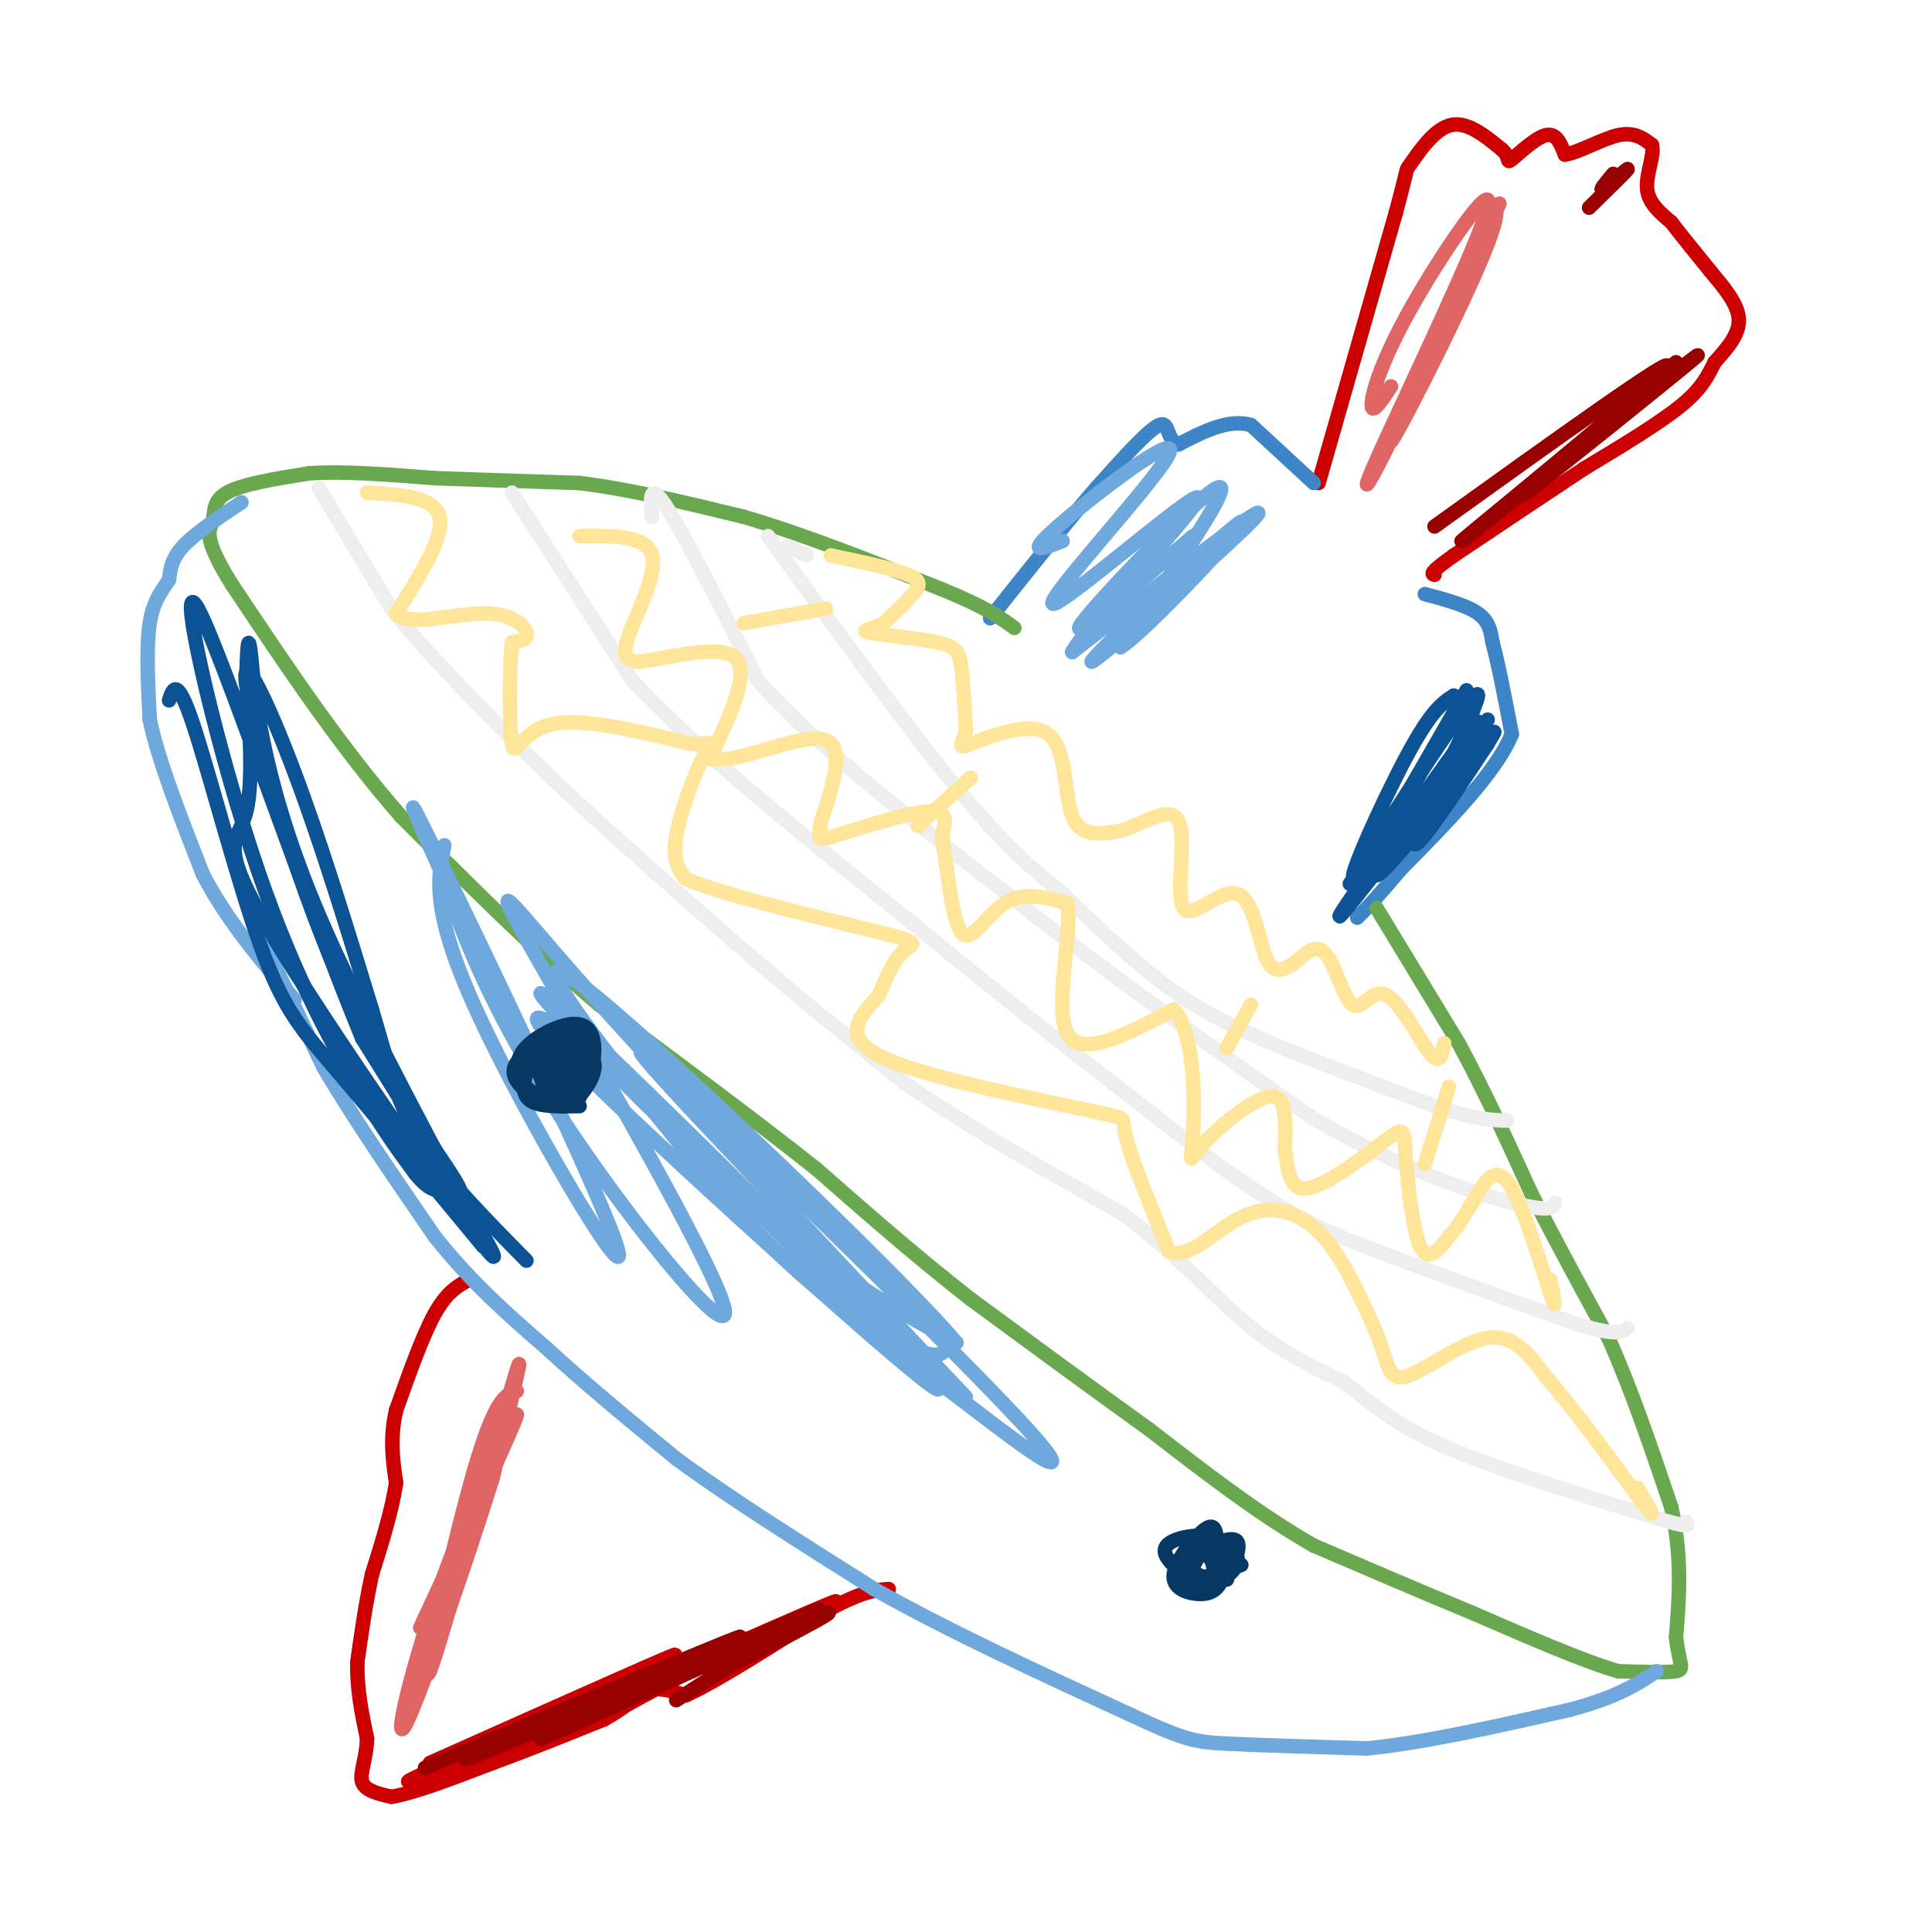 <svg viewBox='0 0 400 400' version='1.1' xmlns='http://www.w3.org/2000/svg' xmlns:xlink='http://www.w3.org/1999/xlink'><g fill='none' stroke='#cc0000' stroke-width='3' stroke-linecap='round' stroke-linejoin='round'><path d='M97,265c-2.250,1.250 -4.500,2.500 -7,7c-2.500,4.500 -5.250,12.250 -8,20'/><path d='M82,292c-1.333,5.833 -0.667,10.417 0,15'/><path d='M82,307c-0.833,5.667 -2.917,12.333 -5,19'/><path d='M77,326c-1.333,6.167 -2.167,12.083 -3,18'/><path d='M74,344c-0.167,5.667 0.917,10.833 2,16'/><path d='M76,360c-0.178,4.356 -1.622,7.244 -1,9c0.622,1.756 3.311,2.378 6,3'/><path d='M81,372c4.500,-0.667 12.750,-3.833 21,-7'/><path d='M102,365c7.333,-2.667 15.167,-5.833 23,-9'/><path d='M125,356c5.222,-2.778 6.778,-5.222 9,-6c2.222,-0.778 5.111,0.111 8,1'/><path d='M142,351c6.333,-2.833 18.167,-10.417 30,-18'/><path d='M172,333c7.000,-3.667 9.500,-3.833 12,-4'/><path d='M273,100c0.000,0.000 16.000,-56.000 16,-56'/><path d='M289,44c2.810,-10.393 1.833,-8.375 3,-10c1.167,-1.625 4.476,-6.893 8,-8c3.524,-1.107 7.262,1.946 11,5'/><path d='M311,31c1.786,1.571 0.750,3.000 2,2c1.250,-1.000 4.786,-4.429 7,-5c2.214,-0.571 3.107,1.714 4,4'/><path d='M324,32c2.756,-0.356 7.644,-3.244 11,-4c3.356,-0.756 5.178,0.622 7,2'/><path d='M342,30c0.644,2.000 -1.244,6.000 -1,9c0.244,3.000 2.622,5.000 5,7'/><path d='M346,46c2.167,2.833 5.083,6.417 8,10'/><path d='M354,56c2.800,3.378 5.800,6.822 6,10c0.200,3.178 -2.400,6.089 -5,9'/><path d='M355,75c-1.444,2.822 -2.556,5.378 -7,9c-4.444,3.622 -12.222,8.311 -20,13'/><path d='M328,97c-7.833,5.167 -17.417,11.583 -27,18'/><path d='M301,115c-5.167,3.667 -4.583,3.833 -4,4'/></g>
<g fill='none' stroke='#3d85c6' stroke-width='3' stroke-linecap='round' stroke-linejoin='round'><path d='M272,100c0.000,0.000 -13.000,-12.000 -13,-12'/><path d='M259,88c-4.667,-1.333 -9.833,1.333 -15,4'/><path d='M244,92c-2.644,-0.844 -1.756,-4.956 -4,-4c-2.244,0.956 -7.622,6.978 -13,13'/><path d='M227,101c-5.833,6.667 -13.917,16.833 -22,27'/><path d='M295,123c4.333,1.167 8.667,2.333 11,4c2.333,1.667 2.667,3.833 3,6'/><path d='M309,133c1.167,4.167 2.583,11.583 4,19'/><path d='M313,152c-3.167,7.833 -13.083,17.917 -23,28'/><path d='M290,180c-5.333,6.333 -7.167,8.167 -9,10'/></g>
<g fill='none' stroke='#6aa84f' stroke-width='3' stroke-linecap='round' stroke-linejoin='round'><path d='M285,188c0.000,0.000 17.000,28.000 17,28'/><path d='M302,216c5.333,9.833 10.167,20.417 15,31'/><path d='M317,247c5.167,10.167 10.583,20.083 16,30'/><path d='M333,277c4.833,10.833 8.917,22.917 13,35'/><path d='M346,312c2.333,10.333 1.667,18.667 1,27'/><path d='M347,339c0.689,5.756 1.911,6.644 0,7c-1.911,0.356 -6.956,0.178 -12,0'/><path d='M335,346c-7.000,-2.000 -18.500,-7.000 -30,-12'/><path d='M305,334c-10.500,-4.333 -21.750,-9.167 -33,-14'/><path d='M272,320c-11.167,-6.333 -22.583,-15.167 -34,-24'/><path d='M238,296c-11.833,-8.500 -24.417,-17.750 -37,-27'/><path d='M201,269c-11.500,-9.000 -21.750,-18.000 -32,-27'/><path d='M169,242c-12.833,-10.167 -28.917,-22.083 -45,-34'/><path d='M124,208c-14.333,-12.167 -27.667,-25.583 -41,-39'/><path d='M83,169c-12.667,-14.500 -23.833,-31.250 -35,-48'/><path d='M48,121c-6.298,-10.060 -4.542,-11.208 -4,-13c0.542,-1.792 -0.131,-4.226 3,-6c3.131,-1.774 10.065,-2.887 17,-4'/><path d='M64,98c7.167,-0.500 16.583,0.250 26,1'/><path d='M90,99c9.333,0.333 19.667,0.667 30,1'/><path d='M120,100c10.667,1.333 22.333,4.167 34,7'/><path d='M154,107c12.500,3.667 26.750,9.333 41,15'/><path d='M195,122c9.333,3.833 12.167,5.917 15,8'/></g>
<g fill='none' stroke='#6fa8dc' stroke-width='3' stroke-linecap='round' stroke-linejoin='round'><path d='M50,104c-4.750,3.167 -9.500,6.333 -12,9c-2.500,2.667 -2.750,4.833 -3,7'/><path d='M35,120c-1.356,2.200 -3.244,4.200 -4,9c-0.756,4.800 -0.378,12.400 0,20'/><path d='M31,149c1.833,8.667 6.417,20.333 11,32'/><path d='M42,181c5.000,9.667 12.000,17.833 19,26'/><path d='M55,196c0.000,0.000 12.000,25.000 12,25'/><path d='M67,221c5.833,10.000 14.417,22.500 23,35'/><path d='M90,256c7.667,9.667 15.333,16.333 23,23'/><path d='M113,279c8.333,7.667 17.667,15.333 27,23'/><path d='M140,302c11.333,8.333 26.167,17.667 41,27'/><path d='M181,329c15.667,8.833 34.333,17.417 53,26'/><path d='M234,355c11.400,5.333 13.400,5.667 20,6c6.600,0.333 17.800,0.667 29,1'/><path d='M283,362c11.833,-1.167 26.917,-4.583 42,-8'/><path d='M325,354c10.000,-2.667 14.000,-5.333 18,-8'/></g>
<g fill='none' stroke='#eeeeee' stroke-width='3' stroke-linecap='round' stroke-linejoin='round'><path d='M66,101c0.000,0.000 15.000,25.000 15,25'/><path d='M81,126c7.500,9.500 18.750,20.750 30,32'/><path d='M111,158c11.833,11.500 26.417,24.250 41,37'/><path d='M152,195c12.667,11.000 23.833,20.000 35,29'/><path d='M187,224c13.333,9.333 29.167,18.167 45,27'/><path d='M232,251c11.889,8.778 19.111,17.222 26,23c6.889,5.778 13.444,8.889 20,12'/><path d='M278,286c5.600,4.089 9.600,8.311 20,13c10.400,4.689 27.200,9.844 44,15'/><path d='M342,314c8.500,2.667 7.750,1.833 7,1'/><path d='M106,102c0.000,0.000 25.000,39.000 25,39'/><path d='M131,141c14.000,15.000 36.500,33.000 59,51'/><path d='M190,192c20.167,16.667 41.083,32.833 62,49'/><path d='M252,241c15.156,10.956 22.044,13.844 33,18c10.956,4.156 25.978,9.578 41,15'/><path d='M326,274c8.667,2.667 9.833,1.833 11,1'/><path d='M135,107c-0.333,-3.833 -0.667,-7.667 3,-2c3.667,5.667 11.333,20.833 19,36'/><path d='M157,141c12.167,13.667 33.083,29.833 54,46'/><path d='M211,187c19.000,15.000 39.500,29.500 60,44'/><path d='M271,231c18.267,10.844 33.933,15.956 42,18c8.067,2.044 8.533,1.022 9,0'/><path d='M159,111c14.417,19.833 28.833,39.667 39,52c10.167,12.333 16.083,17.167 22,22'/><path d='M220,185c7.107,6.929 13.875,13.250 20,18c6.125,4.750 11.607,7.929 21,12c9.393,4.071 22.696,9.036 36,14'/><path d='M297,229c8.500,2.833 11.750,2.917 15,3'/><path d='M163,113c0.000,0.000 4.000,2.000 4,2'/></g>
<g fill='none' stroke='#ffe599' stroke-width='3' stroke-linecap='round' stroke-linejoin='round'><path d='M172,115c6.511,1.378 13.022,2.756 16,4c2.978,1.244 2.422,2.356 1,4c-1.422,1.644 -3.711,3.822 -6,6'/><path d='M183,129c-2.380,1.298 -5.329,1.544 -3,2c2.329,0.456 9.935,1.123 14,2c4.065,0.877 4.590,1.965 5,5c0.410,3.035 0.705,8.018 1,13'/><path d='M200,151c-0.541,3.073 -2.392,4.257 1,3c3.392,-1.257 12.029,-4.954 16,-2c3.971,2.954 3.278,12.558 5,17c1.722,4.442 5.861,3.721 10,3'/><path d='M232,172c4.362,-1.184 10.265,-5.643 12,-2c1.735,3.643 -0.700,15.389 1,18c1.700,2.611 7.535,-3.912 11,-3c3.465,0.912 4.562,9.261 6,13c1.438,3.739 3.219,2.870 5,2'/><path d='M267,200c2.073,-1.123 4.754,-4.931 7,-3c2.246,1.931 4.056,9.600 6,11c1.944,1.400 4.024,-3.469 7,-2c2.976,1.469 6.850,9.277 9,12c2.150,2.723 2.575,0.362 3,-2'/><path d='M154,129c0.000,0.000 17.000,-3.000 17,-3'/><path d='M190,171c0.000,0.000 11.000,-10.000 11,-10'/><path d='M254,217c0.000,0.000 5.000,-9.000 5,-9'/><path d='M295,241c0.000,0.000 5.000,-16.000 5,-16'/><path d='M120,111c6.933,-0.089 13.867,-0.178 15,4c1.133,4.178 -3.533,12.622 -5,17c-1.467,4.378 0.267,4.689 2,5'/><path d='M132,137c4.978,-0.378 16.422,-3.822 20,-1c3.578,2.822 -0.711,11.911 -5,21'/><path d='M147,157c4.333,1.622 17.667,-4.822 23,-4c5.333,0.822 2.667,8.911 0,17'/><path d='M170,170c-0.417,3.667 -1.458,4.333 3,3c4.458,-1.333 14.417,-4.667 19,-5c4.583,-0.333 3.792,2.333 3,5'/><path d='M195,173c0.988,5.655 1.958,17.292 4,20c2.042,2.708 5.155,-3.512 9,-6c3.845,-2.488 8.423,-1.244 13,0'/><path d='M221,187c1.044,6.222 -2.844,21.778 0,27c2.844,5.222 12.422,0.111 22,-5'/><path d='M243,209c4.402,4.799 4.407,19.297 4,26c-0.407,6.703 -1.225,5.612 2,2c3.225,-3.612 10.493,-9.746 14,-10c3.507,-0.254 3.254,5.373 3,11'/><path d='M266,238c0.683,4.086 0.890,8.802 5,8c4.110,-0.802 12.122,-7.122 16,-10c3.878,-2.878 3.621,-2.313 4,3c0.379,5.313 1.394,15.375 3,19c1.606,3.625 3.803,0.812 6,-2'/><path d='M300,256c1.990,-1.927 3.967,-5.743 6,-9c2.033,-3.257 4.124,-5.954 7,-1c2.876,4.954 6.536,17.558 8,22c1.464,4.442 0.732,0.721 0,-3'/><path d='M76,102c7.000,0.417 14.000,0.833 15,5c1.000,4.167 -4.000,12.083 -9,20'/><path d='M82,127c2.107,2.881 11.875,0.083 18,0c6.125,-0.083 8.607,2.548 9,4c0.393,1.452 -1.304,1.726 -3,2'/><path d='M106,133c-0.595,5.345 -0.583,17.708 0,21c0.583,3.292 1.738,-2.488 8,-4c6.262,-1.512 17.631,1.244 29,4'/><path d='M143,154c5.548,0.167 4.917,-1.417 3,2c-1.917,3.417 -5.119,11.833 -6,17c-0.881,5.167 0.560,7.083 2,9'/><path d='M142,182c9.000,3.750 30.500,8.625 40,11c9.500,2.375 7.000,2.250 5,4c-2.000,1.750 -3.500,5.375 -5,9'/><path d='M182,206c-3.000,3.533 -8.000,7.867 -1,12c7.000,4.133 26.000,8.067 45,12'/><path d='M226,230c8.156,1.911 6.044,0.689 7,5c0.956,4.311 4.978,14.156 9,24'/><path d='M242,259c3.976,2.202 9.417,-4.292 15,-7c5.583,-2.708 11.310,-1.631 16,3c4.690,4.631 8.345,12.815 12,21'/><path d='M285,276c2.345,5.857 2.208,10.000 6,9c3.792,-1.000 11.512,-7.143 17,-8c5.488,-0.857 8.744,3.571 12,8'/><path d='M320,285c6.356,7.156 16.244,21.044 20,26c3.756,4.956 1.378,0.978 -1,-3'/></g>
<g fill='none' stroke='#0b5394' stroke-width='3' stroke-linecap='round' stroke-linejoin='round'><path d='M35,145c0.827,-2.530 1.655,-5.060 5,5c3.345,10.060 9.208,32.708 14,46c4.792,13.292 8.512,17.226 16,26c7.488,8.774 18.744,22.387 30,36'/><path d='M100,258c-2.512,-7.405 -23.792,-43.917 -35,-71c-11.208,-27.083 -12.345,-44.738 -13,-51c-0.655,-6.262 -0.827,-1.131 -1,4'/><path d='M51,140c0.343,6.638 1.700,21.233 0,28c-1.700,6.767 -6.458,5.707 5,25c11.458,19.293 39.131,58.941 45,66c5.869,7.059 -10.065,-18.470 -26,-44'/><path d='M75,215c-12.077,-29.270 -29.268,-80.443 -34,-89c-4.732,-8.557 2.995,25.504 11,50c8.005,24.496 16.287,39.427 22,49c5.713,9.573 8.856,13.786 12,18'/><path d='M86,243c2.794,3.460 3.780,3.111 6,4c2.220,0.889 5.675,3.017 2,-3c-3.675,-6.017 -14.480,-20.180 -24,-42c-9.520,-21.820 -17.755,-51.298 -19,-60c-1.245,-8.702 4.502,3.371 10,18c5.498,14.629 10.749,31.815 16,49'/><path d='M77,209c3.733,12.511 5.067,19.289 10,27c4.933,7.711 13.467,16.356 22,25'/></g>
<g fill='none' stroke='#cc0000' stroke-width='3' stroke-linecap='round' stroke-linejoin='round'><path d='M89,365c27.889,-12.444 55.778,-24.889 50,-22c-5.778,2.889 -45.222,21.111 -53,25c-7.778,3.889 16.111,-6.556 40,-17'/><path d='M126,351c18.351,-7.612 44.228,-18.144 31,-12c-13.228,6.144 -65.561,28.962 -64,28c1.561,-0.962 57.018,-25.703 74,-33c16.982,-7.297 -4.509,2.852 -26,13'/><path d='M141,347c-6.500,3.333 -9.750,5.167 -13,7'/></g>
<g fill='none' stroke='#990000' stroke-width='3' stroke-linecap='round' stroke-linejoin='round'><path d='M88,366c34.156,-14.356 68.311,-28.711 65,-27c-3.311,1.711 -44.089,19.489 -54,24c-9.911,4.511 11.044,-4.244 32,-13'/><path d='M131,350c17.633,-7.622 45.716,-20.177 37,-16c-8.716,4.177 -54.231,25.086 -56,26c-1.769,0.914 40.209,-18.167 54,-24c13.791,-5.833 -0.604,1.584 -15,9'/><path d='M151,345c-4.333,2.667 -7.667,4.833 -11,7'/><path d='M297,109c25.133,-18.044 50.267,-36.089 48,-33c-2.267,3.089 -31.933,27.311 -40,34c-8.067,6.689 5.467,-4.156 19,-15'/><path d='M324,95c11.500,-9.060 30.750,-24.208 27,-21c-3.750,3.208 -30.500,24.774 -35,28c-4.500,3.226 13.250,-11.887 31,-27'/><path d='M334,36c-1.578,1.889 -3.156,3.778 -2,3c1.156,-0.778 5.044,-4.222 5,-4c-0.044,0.222 -4.022,4.111 -8,8'/></g>
<g fill='none' stroke='#e06666' stroke-width='3' stroke-linecap='round' stroke-linejoin='round'><path d='M107,288c-2.256,0.679 -4.512,1.357 -9,17c-4.488,15.643 -11.208,46.250 -9,41c2.208,-5.250 13.345,-46.357 17,-59c3.655,-12.643 -0.173,3.179 -4,19'/><path d='M102,306c-4.877,15.702 -15.070,45.456 -18,51c-2.930,5.544 1.404,-13.123 8,-31c6.596,-17.877 15.456,-34.965 15,-33c-0.456,1.965 -10.228,22.982 -20,44'/><path d='M305,44c3.774,-2.196 7.548,-4.393 2,9c-5.548,13.393 -20.417,42.375 -19,38c1.417,-4.375 19.119,-42.107 22,-48c2.881,-5.893 -9.060,20.054 -21,46'/><path d='M289,89c-5.485,11.309 -8.699,16.580 -3,4c5.699,-12.580 20.311,-43.011 22,-50c1.689,-6.989 -9.545,9.465 -16,21c-6.455,11.535 -8.130,18.153 -8,20c0.130,1.847 2.065,-1.076 4,-4'/></g>
<g fill='none' stroke='#0b5394' stroke-width='3' stroke-linecap='round' stroke-linejoin='round'><path d='M301,144c-2.351,1.518 -4.702,3.036 -10,13c-5.298,9.964 -13.542,28.375 -10,24c3.542,-4.375 18.869,-31.536 22,-37c3.131,-5.464 -5.935,10.768 -15,27'/><path d='M288,171c-5.657,8.576 -12.300,16.515 -6,9c6.300,-7.515 25.542,-30.485 26,-31c0.458,-0.515 -17.869,21.424 -21,26c-3.131,4.576 8.935,-8.212 21,-21'/><path d='M308,154c-3.708,5.466 -23.478,29.630 -23,27c0.478,-2.630 21.206,-32.054 21,-32c-0.206,0.054 -21.344,29.587 -27,38c-5.656,8.413 4.172,-4.293 14,-17'/><path d='M293,170c5.111,-6.003 10.889,-12.512 14,-16c3.111,-3.488 3.556,-3.956 -1,3c-4.556,6.956 -14.111,21.334 -13,17c1.111,-4.334 12.889,-27.381 13,-30c0.111,-2.619 -11.444,15.191 -23,33'/></g>
<g fill='none' stroke='#6fa8dc' stroke-width='3' stroke-linecap='round' stroke-linejoin='round'><path d='M247,111c-13.267,11.444 -26.533,22.889 -23,18c3.533,-4.889 23.867,-26.111 28,-28c4.133,-1.889 -7.933,15.556 -20,33'/><path d='M232,134c5.110,-3.108 27.885,-27.380 25,-26c-2.885,1.380 -31.431,28.410 -31,29c0.431,0.590 29.837,-25.260 34,-30c4.163,-4.740 -16.919,11.630 -38,28'/><path d='M222,135c2.320,-4.816 27.119,-30.857 26,-32c-1.119,-1.143 -28.156,22.611 -30,22c-1.844,-0.611 21.503,-25.588 24,-31c2.497,-5.412 -15.858,8.739 -23,15c-7.142,6.261 -3.071,4.630 1,3'/><path d='M92,175c-1.429,6.815 -2.857,13.631 7,35c9.857,21.369 31.000,57.292 29,49c-2.000,-8.292 -27.143,-60.798 -37,-81c-9.857,-20.202 -4.429,-8.101 1,4'/><path d='M92,182c2.337,7.281 7.679,23.484 22,46c14.321,22.516 37.622,51.344 36,43c-1.622,-8.344 -28.168,-53.862 -39,-73c-10.832,-19.138 -5.952,-11.897 8,4c13.952,15.897 36.976,40.448 60,65'/><path d='M179,267c17.123,18.302 29.929,31.555 13,14c-16.929,-17.555 -63.594,-65.920 -59,-63c4.594,2.920 60.448,57.123 78,76c17.552,18.877 -3.198,2.428 -13,-5c-9.802,-7.428 -8.658,-5.837 -17,-14c-8.342,-8.163 -26.171,-26.082 -44,-44'/><path d='M137,231c-10.773,-10.462 -15.704,-14.616 -21,-18c-5.296,-3.384 -10.955,-5.998 11,15c21.955,20.998 71.524,65.608 67,59c-4.524,-6.608 -63.141,-64.433 -78,-78c-14.859,-13.567 14.040,17.124 35,36c20.960,18.876 33.980,25.938 47,33'/><path d='M198,278c-9.813,-11.870 -57.845,-58.045 -75,-72c-17.155,-13.955 -3.433,4.311 9,20c12.433,15.689 23.578,28.801 34,38c10.422,9.199 20.121,14.485 25,16c4.879,1.515 4.940,-0.743 5,-3'/></g>
<g fill='none' stroke='#073763' stroke-width='3' stroke-linecap='round' stroke-linejoin='round'><path d='M253,322c-2.931,-0.105 -5.862,-0.209 -7,1c-1.138,1.209 -0.484,3.732 1,5c1.484,1.268 3.798,1.282 6,-1c2.202,-2.282 4.291,-6.859 3,-8c-1.291,-1.141 -5.963,1.154 -8,3c-2.037,1.846 -1.439,3.242 0,4c1.439,0.758 3.720,0.879 6,1'/><path d='M254,327c0.349,-1.882 -1.778,-7.087 -4,-7c-2.222,0.087 -4.537,5.465 -4,8c0.537,2.535 3.928,2.226 5,0c1.072,-2.226 -0.173,-6.368 -2,-7c-1.827,-0.632 -4.236,2.248 -4,4c0.236,1.752 3.118,2.376 6,3'/><path d='M251,328c1.223,-1.325 1.280,-6.138 1,-9c-0.280,-2.862 -0.897,-3.773 -3,-2c-2.103,1.773 -5.691,6.231 -6,9c-0.309,2.769 2.663,3.849 5,4c2.337,0.151 4.041,-0.628 5,-3c0.959,-2.372 1.175,-6.337 -1,-8c-2.175,-1.663 -6.739,-1.025 -9,0c-2.261,1.025 -2.217,2.436 -1,4c1.217,1.564 3.609,3.282 6,5'/><path d='M248,328c2.871,0.289 7.048,-1.490 8,-4c0.952,-2.510 -1.321,-5.753 -4,-5c-2.679,0.753 -5.766,5.501 -5,7c0.766,1.499 5.383,-0.250 10,-2'/><path d='M121,215c-2.467,-0.072 -4.934,-0.144 -5,2c-0.066,2.144 2.269,6.505 4,7c1.731,0.495 2.859,-2.876 3,-6c0.141,-3.124 -0.704,-6.002 -4,-6c-3.296,0.002 -9.041,2.885 -11,6c-1.959,3.115 -0.131,6.461 2,8c2.131,1.539 4.566,1.269 7,1'/><path d='M117,227c0.825,-1.938 -0.613,-7.281 -3,-9c-2.387,-1.719 -5.723,0.188 -7,2c-1.277,1.812 -0.496,3.530 1,5c1.496,1.470 3.706,2.692 6,3c2.294,0.308 4.673,-0.299 6,-3c1.327,-2.701 1.603,-7.497 0,-9c-1.603,-1.503 -5.085,0.288 -7,2c-1.915,1.712 -2.261,3.346 -1,5c1.261,1.654 4.131,3.327 7,5'/><path d='M119,228c1.629,-0.451 2.201,-4.080 1,-6c-1.201,-1.920 -4.175,-2.131 -6,-2c-1.825,0.131 -2.502,0.606 -2,3c0.502,2.394 2.184,6.708 5,6c2.816,-0.708 6.765,-6.437 6,-9c-0.765,-2.563 -6.244,-1.959 -8,0c-1.756,1.959 0.213,5.274 2,5c1.787,-0.274 3.394,-4.137 5,-8'/><path d='M122,217c-0.751,-1.735 -5.129,-2.073 -8,-1c-2.871,1.073 -4.234,3.558 -5,6c-0.766,2.442 -0.933,4.841 1,6c1.933,1.159 5.967,1.080 10,1'/></g>
</svg>